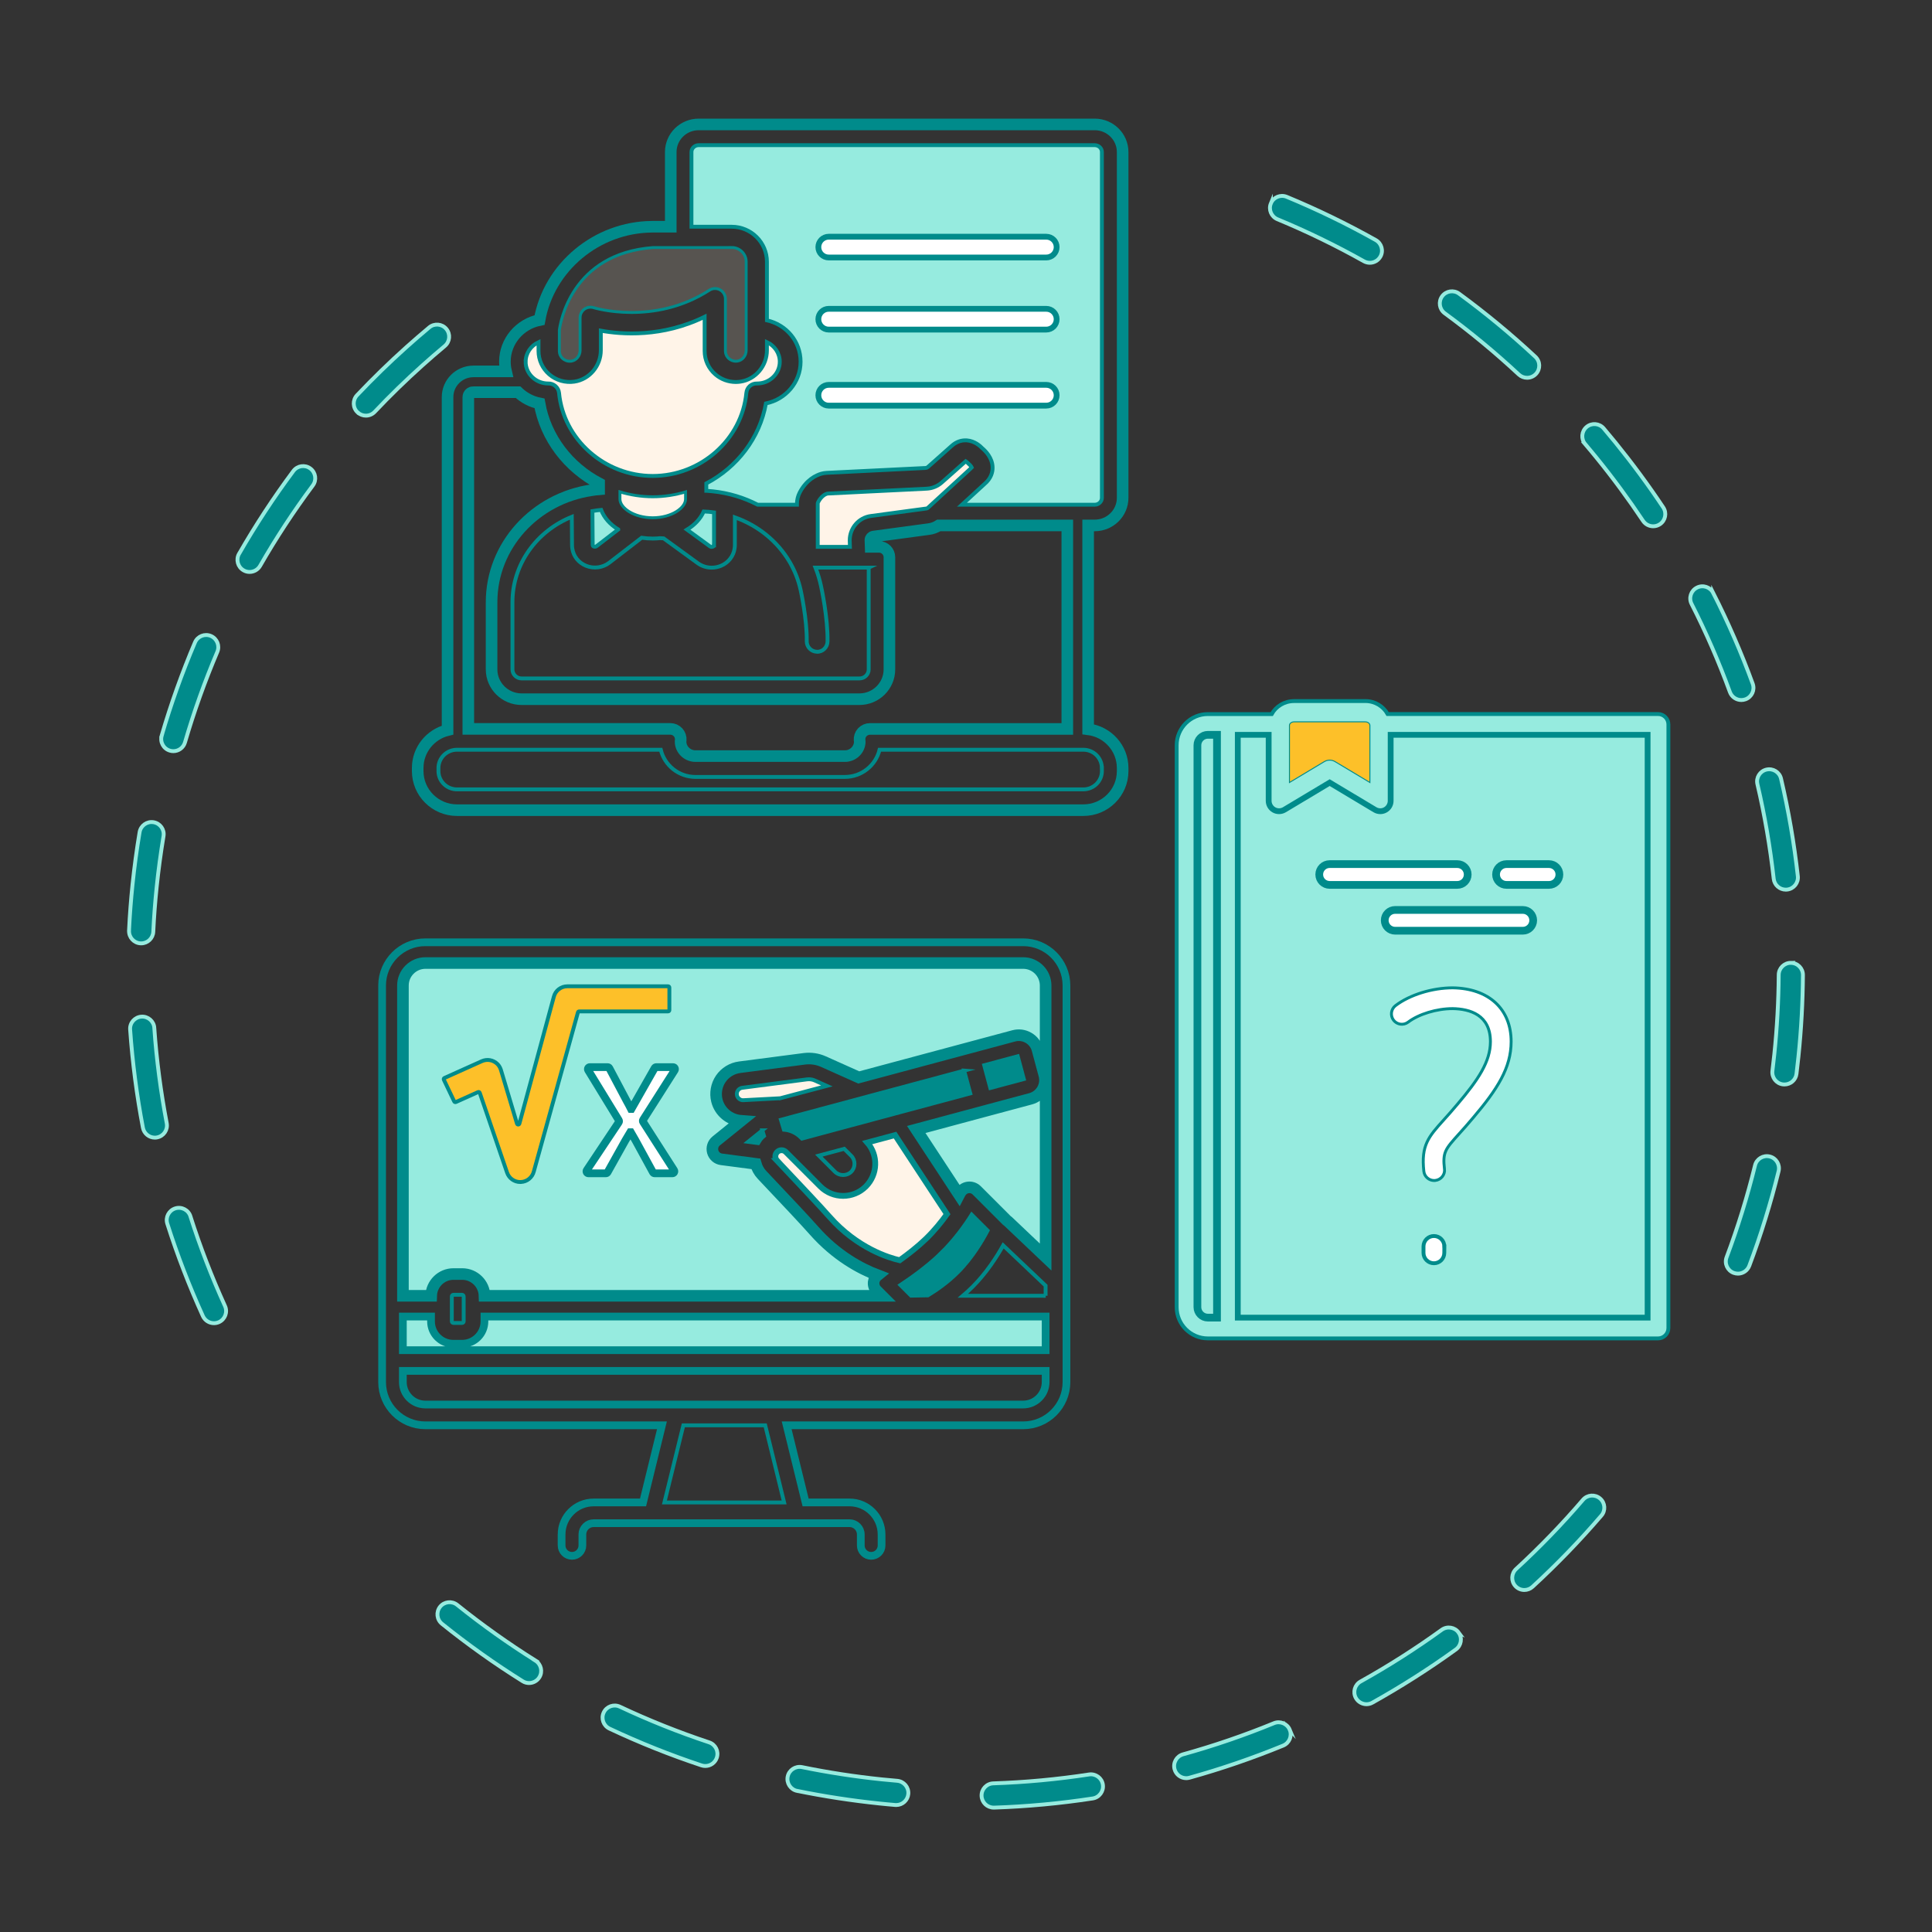<?xml version="1.0" encoding="UTF-8"?> <svg xmlns="http://www.w3.org/2000/svg" id="_Слой_1" data-name="Слой 1" viewBox="0 0 500 500"><rect x="0" y="0" width="500" height="500" fill="#333333" stroke="none"/><defs><style> .cls-1, .cls-2, .cls-3, .cls-4, .cls-5, .cls-6, .cls-7, .cls-8, .cls-9, .cls-10, .cls-11, .cls-12, .cls-13, .cls-14, .cls-15, .cls-16, .cls-17, .cls-18, .cls-19 { stroke-miterlimit: 10; } .cls-1, .cls-2, .cls-3, .cls-4, .cls-5, .cls-6, .cls-7, .cls-8, .cls-9, .cls-10, .cls-11, .cls-13, .cls-14, .cls-15, .cls-16, .cls-17, .cls-18, .cls-19 { stroke: #008b8b; } .cls-1, .cls-5, .cls-10, .cls-15 { fill: #fff; } .cls-1, .cls-9, .cls-14 { stroke-width: .75px; } .cls-2, .cls-4, .cls-6 { fill: none; } .cls-3, .cls-4, .cls-5 { stroke-width: 2px; } .cls-3, .cls-8, .cls-11, .cls-17 { fill: #96ebdf; } .cls-6, .cls-17 { stroke-width: 3px; } .cls-7, .cls-8, .cls-10 { stroke-width: 1.5px; } .cls-7, .cls-9, .cls-13 { fill: #fff4e8; } .cls-12 { stroke: #96ebdf; } .cls-12, .cls-16 { fill: #008b8b; } .cls-14 { fill: #575450; } .cls-18 { stroke-width: .25px; } .cls-18, .cls-19 { fill: #fdc029; } </style></defs><path class="cls-12" d="m465.28,226.75c.19,1.72-1.05,3.28-2.77,3.47-.12.01-.24.02-.35.02-1.58,0-2.94-1.19-3.12-2.79-.92-8.23-2.34-16.48-4.22-24.51-.4-1.69.65-3.38,2.34-3.77,1.69-.39,3.38.65,3.77,2.34,1.94,8.28,3.41,16.78,4.35,25.25Z"></path><path class="cls-12" d="m463.47,249.18c-1.72,0-3.13,1.39-3.14,3.12-.05,6.82-.43,13.74-1.14,20.56-.15,1.43-.31,2.86-.49,4.28-.21,1.72,1.01,3.29,2.73,3.5.13.02.26.02.39.02,1.56,0,2.92-1.16,3.11-2.75.18-1.47.35-2.93.5-4.4.73-7.02,1.12-14.14,1.17-21.16.01-1.73-1.38-3.15-3.12-3.16h-.02Z"></path><path class="cls-12" d="m39.94,266.02c-.12-1.73-1.64-3.04-3.35-2.91-1.73.12-3.04,1.62-2.91,3.35.6,8.5,1.71,17.05,3.31,25.41.29,1.5,1.61,2.55,3.08,2.55.2,0,.39-.02.59-.06,1.7-.33,2.82-1.97,2.49-3.68-1.55-8.12-2.64-16.41-3.22-24.66Z"></path><path class="cls-12" d="m33.39,240.84c.19-3.98.5-8,.91-11.95.47-4.51,1.08-9.06,1.83-13.52.29-1.71,1.91-2.87,3.61-2.58,1.71.29,2.87,1.9,2.58,3.61-.72,4.33-1.32,8.75-1.77,13.14-.4,3.84-.7,7.75-.88,11.61-.08,1.68-1.47,2.99-3.13,2.99-.05,0-.1,0-.15,0-1.73-.08-3.07-1.56-2.99-3.29Z"></path><path class="cls-12" d="m92.53,106.71c-1.26-1.19-1.31-3.18-.12-4.44,4.06-4.29,8.35-8.47,12.76-12.42,1.92-1.72,3.91-3.44,5.92-5.12,1.33-1.11,3.31-.93,4.42.4,1.11,1.33.93,3.31-.4,4.42-1.95,1.63-3.88,3.3-5.75,4.98-4.28,3.83-8.45,7.89-12.39,12.06-.62.65-1.45.98-2.28.98-.78,0-1.55-.29-2.16-.86Z"></path><path class="cls-12" d="m41.84,190.38c2.39-8.18,5.29-16.3,8.62-24.13.68-1.59,2.52-2.34,4.12-1.66,1.59.68,2.34,2.52,1.66,4.12-3.23,7.6-6.05,15.48-8.37,23.43-.4,1.37-1.65,2.26-3.01,2.26-.29,0-.59-.04-.88-.13-1.67-.48-2.62-2.23-2.13-3.89Z"></path><path class="cls-12" d="m49.28,314.79c2.51,7.87,5.52,15.68,8.95,23.21.72,1.58.02,3.44-1.56,4.16-.42.19-.86.28-1.3.28-1.19,0-2.33-.68-2.86-1.84-3.53-7.76-6.63-15.8-9.21-23.91-.53-1.65.39-3.42,2.04-3.95,1.65-.53,3.42.38,3.95,2.04Z"></path><path class="cls-12" d="m61.88,143.31c4.24-7.38,8.96-14.59,14.05-21.42,1.04-1.39,3-1.68,4.39-.64,1.39,1.04,1.68,3,.64,4.39-4.94,6.64-9.53,13.63-13.64,20.8-.58,1.01-1.64,1.58-2.73,1.58-.53,0-1.07-.13-1.56-.42-1.5-.86-2.02-2.78-1.16-4.29Z"></path><path class="cls-12" d="m138.58,429.77c1.47.92,1.92,2.86,1,4.33-.6.95-1.62,1.47-2.66,1.47-.57,0-1.14-.15-1.66-.48-7.22-4.51-14.24-9.51-20.88-14.85-1.35-1.09-1.56-3.06-.48-4.42,1.09-1.35,3.06-1.56,4.42-.48,6.45,5.18,13.27,10.03,20.28,14.42Z"></path><path class="cls-12" d="m333.79,447.66c.66,1.6-.11,3.44-1.71,4.1-7.88,3.23-16.03,6.03-24.24,8.31-.28.08-.56.12-.84.12-1.38,0-2.64-.91-3.02-2.3-.46-1.67.51-3.4,2.19-3.87,7.97-2.21,15.89-4.92,23.53-8.06,1.6-.66,3.44.11,4.1,1.71Z"></path><path class="cls-12" d="m414.43,392.24c-5.54,6.45-11.53,12.65-17.81,18.42-.6.55-1.37.83-2.12.83-.85,0-1.69-.34-2.31-1.01-1.17-1.28-1.09-3.26.19-4.44,6.09-5.6,11.91-11.62,17.29-17.89,1.13-1.32,3.11-1.47,4.43-.34,1.32,1.13,1.47,3.11.34,4.43Z"></path><path class="cls-12" d="m156.24,443.19c.74-1.57,2.61-2.24,4.18-1.5,7.48,3.52,15.26,6.63,23.1,9.23,1.65.55,2.54,2.32,1.99,3.97-.44,1.32-1.66,2.15-2.98,2.15-.33,0-.66-.05-.99-.16-8.08-2.68-16.09-5.88-23.8-9.51-1.57-.74-2.24-2.61-1.5-4.18Z"></path><path class="cls-12" d="m377.48,422.49c1.02,1.41.7,3.37-.7,4.39-6.9,4.99-14.18,9.62-21.61,13.77-.48.27-1.01.4-1.52.4-1.1,0-2.17-.58-2.75-1.61-.84-1.52-.3-3.43,1.22-4.27,7.22-4.02,14.28-8.52,20.99-13.37,1.41-1.02,3.37-.7,4.39.7Z"></path><path class="cls-12" d="m257.17,467.81c-1.69,0-3.08-1.34-3.14-3.04-.06-1.73,1.3-3.19,3.04-3.24,8.26-.27,16.6-1.05,24.77-2.3,1.72-.26,3.32.91,3.58,2.63.26,1.71-.92,3.32-2.63,3.58-8.42,1.29-17,2.09-25.51,2.37-.03,0-.07,0-.1,0Z"></path><path class="cls-12" d="m206.3,463.49c-1.7-.35-2.79-2.01-2.45-3.71.35-1.7,2.01-2.79,3.71-2.45,6.77,1.39,13.72,2.45,20.65,3.17,1.33.14,2.66.26,3.99.37,1.73.15,3.01,1.67,2.87,3.39-.14,1.64-1.51,2.88-3.13,2.88-.09,0-.18,0-.27-.01-1.37-.12-2.74-.24-4.1-.39-7.14-.74-14.29-1.84-21.26-3.26Z"></path><path class="cls-12" d="m443.38,153.45c3.86,7.61,7.3,15.51,10.22,23.5.6,1.63-.24,3.43-1.87,4.03-.36.13-.72.19-1.08.19-1.28,0-2.48-.79-2.95-2.06-2.83-7.75-6.17-15.43-9.92-22.81-.79-1.55-.17-3.44,1.38-4.22,1.55-.79,3.44-.17,4.22,1.38Z"></path><path class="cls-12" d="m410.24,114.93c-1.12-1.32-.96-3.3.36-4.43,1.32-1.12,3.3-.96,4.43.36,1.03,1.21,2.04,2.43,3.05,3.67,4.38,5.4,8.55,11.04,12.37,16.79.96,1.44.57,3.39-.87,4.35-.53.36-1.14.53-1.74.53-1.02,0-2.01-.49-2.62-1.4-3.72-5.58-7.76-11.07-12.02-16.31-.98-1.2-1.96-2.39-2.96-3.56Z"></path><path class="cls-12" d="m454.2,301.6c.41-1.68,2.12-2.71,3.8-2.3,1.68.41,2.71,2.11,2.3,3.8-2.03,8.28-4.58,16.51-7.58,24.48-.47,1.26-1.67,2.04-2.94,2.04-.37,0-.74-.07-1.11-.2-1.62-.61-2.44-2.42-1.83-4.04,2.91-7.73,5.38-15.73,7.36-23.77Z"></path><path class="cls-12" d="m328.9,52.64c.66-1.6,2.49-2.36,4.1-1.7,7.88,3.26,15.64,7.03,23.05,11.19,1.51.85,2.05,2.77,1.2,4.28-.58,1.02-1.64,1.6-2.74,1.6-.52,0-1.05-.13-1.54-.4-7.19-4.04-14.72-7.7-22.37-10.87-1.6-.66-2.36-2.5-1.7-4.1Z"></path><path class="cls-12" d="m377.61,76c6.86,5.02,13.5,10.51,19.74,16.33,1.27,1.18,1.34,3.17.16,4.44-.62.66-1.46,1-2.3,1-.77,0-1.54-.28-2.14-.84-6.06-5.65-12.51-10.99-19.17-15.86-1.4-1.02-1.7-2.99-.68-4.39,1.02-1.4,2.99-1.71,4.39-.68Z"></path><path class="cls-11" d="m353.33,181.44h-18.43c-2.51,0-4.68,1.37-5.78,3.36h-16.52c-4.46,0-8.08,3.62-8.08,8.08v145.42c0,4.46,3.62,8.08,8.08,8.08h116.49c1.48,0,2.69-1.2,2.69-2.69v-156.21c0-1.48-1.2-2.69-2.69-2.69h-69.97c-1.11-1.99-3.27-3.36-5.78-3.36Z"></path><path class="cls-8" d="m426.4,190.17v150.83h-106.06v-150.83h7.99v17.08c0,.97.52,1.86,1.36,2.34.84.48,1.88.46,2.71-.03l11.72-7.02,11.72,7.02c.42.25.9.38,1.38.38s.91-.12,1.32-.35c.84-.48,1.36-1.37,1.36-2.34v-17.08h66.49Z"></path><path class="cls-4" d="m309.89,338.3v-145.42c0-1.49,1.22-2.71,2.71-2.71h2.36v150.83h-2.36c-1.49,0-2.71-1.22-2.71-2.71Z"></path><path class="cls-18" d="m334.9,186.81h18.43c.65,0,1.2.42,1.2.92v14.78l-9.03-5.41c-.42-.25-.9-.38-1.38-.38s-.96.13-1.38.38l-9.03,5.41v-14.78c0-.5.55-.92,1.2-.92Z"></path><path class="cls-5" d="m344.11,223.63h33.04c1.48,0,2.69,1.2,2.69,2.69s-1.2,2.69-2.69,2.69h-33.04c-1.48,0-2.69-1.2-2.69-2.69s1.2-2.69,2.69-2.69Z"></path><path class="cls-5" d="m361.06,240.87c-1.48,0-2.69-1.2-2.69-2.69s1.2-2.69,2.69-2.69h33.04c1.48,0,2.69,1.2,2.69,2.69s-1.2,2.69-2.69,2.69h-33.04Z"></path><path class="cls-5" d="m387.18,226.32c0-1.48,1.2-2.69,2.69-2.69h11.01c1.48,0,2.69,1.2,2.69,2.69s-1.2,2.69-2.69,2.69h-11.01c-1.48,0-2.69-1.2-2.69-2.69Z"></path><path class="cls-1" d="m373.84,302.53c.16,1.48-.9,2.8-2.38,2.97-.1.01-.2.02-.3.02-1.35,0-2.52-1.02-2.67-2.39-.75-6.75,1.23-8.94,5.16-13.31,1.03-1.14,2.19-2.43,3.55-4.06,5.4-6.36,8.52-11.04,8.52-16.18,0-6.94-5.31-8.48-9.77-8.55-4.12,0-8.77,1.41-11.53,3.5-1.18.9-2.87.67-3.77-.51-.9-1.18-.67-2.87.51-3.77,3.67-2.79,9.49-4.6,14.82-4.6,9.33.15,15.1,5.48,15.1,13.92,0,6.79-3.59,12.34-9.78,19.64-1.41,1.69-2.66,3.08-3.67,4.2-3.64,4.04-4.29,4.77-3.81,9.12Z"></path><path class="cls-15" d="m373.8,322.59l-.02,1.68c-.01,1.48-1.21,2.66-2.69,2.66-1.51-.01-2.7-1.23-2.69-2.71v-1.68c.03-1.48,1.23-2.66,2.7-2.66,1.51.01,2.7,1.23,2.69,2.71Z"></path><path class="cls-6" d="m108.1,198.76v.8c0,5.57,4.56,10.11,10.17,10.11h162.1c5.61,0,10.17-4.53,10.17-10.11v-.8c0-5.16-3.91-9.41-8.93-10.03v-52.75h1.7c3.99,0,7.23-3.2,7.23-7.14V39.34c0-3.94-3.25-7.14-7.23-7.14h-102.49c-3.99,0-7.23,3.2-7.23,7.14v19.34h-4.66c-.06,0-.13,0-.19,0-14.37.12-26.69,10.51-29.1,24.14-5.11,1.03-8.97,5.47-8.97,10.79,0,.86.11,1.7.3,2.51h-8.46c-3.68,0-6.68,2.98-6.68,6.64v86.19c-4.43,1.09-7.73,5.06-7.73,9.8Z"></path><path class="cls-6" d="m122.51,101.5h11.56c1.51,1.44,3.42,2.47,5.56,2.9,1.59,8.98,7.49,16.54,15.42,20.7v1.53c-.34.03-.68.06-1.02.1-.31.04-.61.09-.92.14-14.63,2.14-25.89,14.3-25.89,28.98v17.39c0,4.25,3.48,7.71,7.76,7.71h87.44c4.28,0,7.76-3.46,7.76-7.71v-29.02c0-1.48-1.2-2.69-2.69-2.69h-2.17l-.06-1.77c0-.45.35-.84.81-.9l14.24-1.92c.97-.11,1.89-.46,2.66-.96h33.25v52.67h-51.09c-.75,0-1.47.32-1.98.87-.51.56-.76,1.3-.69,2.05,0,.11.02.23.05.31,0,2.1-1.73,3.8-3.86,3.8h-38.66c-2.13,0-3.86-1.71-3.86-3.77.02-.12.03-.24.04-.36.06-.75-.19-1.49-.7-2.04s-1.23-.87-1.98-.87h-52.29v-85.88c0-.7.59-1.27,1.31-1.27Z"></path><path class="cls-13" d="m136.04,93.61c0-2.23,1.37-4.15,3.33-5.06v2.29c0,2.32,1.01,4.52,2.78,6.05,1.78,1.54,4.15,2.22,6.49,1.88,3.91-.58,6.85-4.07,6.85-8.12v-5.07c5.32.97,15.93,1.8,26.87-3.6v8.87c0,2.32,1.01,4.52,2.78,6.05,1.48,1.28,3.36,1.96,5.29,1.96.4,0,.8-.03,1.2-.09,3.91-.58,6.85-4.07,6.85-8.12v-2.11c1.97.91,3.33,2.84,3.33,5.08,0,3.11-2.62,5.63-5.86,5.63-1.5-.06-2.65,1.01-2.79,2.43-1.14,12.05-11.79,21.5-24.24,21.5s-23.1-9.44-24.24-21.5c-.14-1.42-1.43-2.5-2.8-2.43-3.23,0-5.85-2.53-5.85-5.64Z"></path><path class="cls-11" d="m180.82,37.57h102.49c1.02,0,1.86.79,1.86,1.77v89.51c0,.97-.84,1.77-1.86,1.77h-34.36l5.76-5.29c1.84-1.52,2.2-3.22,2.17-4.37-.05-2.51-1.9-4.31-2.65-4.94-.56-.6-2-1.9-4.01-2.05-1.4-.1-2.74.37-3.87,1.37l-6.22,5.53c-.16.14-.37.23-.59.24l-25.59,1.26c-.51.03-.97.1-1.4.23-1.34.39-3.85,1.54-5.58,4.86-.47.9-.72,1.92-.72,2.93v.23h-10.16c-3.54-1.83-7.45-3.02-11.56-3.46-.55-.06-1.09-.11-1.63-.14-.03,0-.07,0-.11,0v-1.91c7.93-4.16,13.84-11.71,15.43-20.7,5.11-1.03,8.97-5.47,8.97-10.79s-3.73-9.6-8.71-10.72v-15.15c0-5-4.09-9.07-9.12-9.07h-10.41v-19.34c0-.97.84-1.77,1.86-1.77Z"></path><path class="cls-2" d="m285.17,198.76v.8c0,2.61-2.15,4.73-4.8,4.73H118.27c-2.65,0-4.8-2.12-4.8-4.73v-.8c0-2.61,2.15-4.73,4.8-4.73h52.74c.97,4.03,4.63,7.04,8.98,7.04h38.66c4.35,0,8.01-3.01,8.98-7.04h52.73c2.65,0,4.8,2.12,4.8,4.73Z"></path><path class="cls-13" d="m239.68,131.61l-14.31,1.93c-3.12.42-5.46,3.1-5.46,6.31l.05,1.68h-8.33v-11.15c0-.15.04-.3.11-.44.84-1.61,1.91-2.07,2.33-2.19,0,0,.05-.01.16-.02l25.6-1.26c1.44-.07,2.82-.64,3.89-1.59l6.21-5.51c.13.08.3.21.39.31.12.14.27.29.42.41.3.24.64.66.75.9-.05.06-.14.15-.3.28l-11.05,10.15c-.07.07-.2.17-.45.19Z"></path><path class="cls-2" d="m224.82,146.91v26.33c0,1.29-1.07,2.34-2.38,2.34h-87.44c-1.31,0-2.38-1.05-2.38-2.34v-17.39c0-9.93,6.35-18.47,15.36-22.1l.06,7.28c0,.32.02.63.07.92.3,2.03,1.64,3.7,3.57,4.48,2.01.81,4.31.5,6.01-.81l8.37-6.45c.93.14,1.89.21,2.88.21.63,0,1.25-.04,1.86-.1l.95.05,8.87,6.45c1.05.75,2.3,1.13,3.57,1.13.82,0,1.64-.16,2.42-.49,1.89-.8,3.2-2.48,3.5-4.46.05-.31.07-.62.07-.95v-7.12c5.98,2.1,11.05,6.21,14.18,11.55.04.08.09.17.14.24,1.24,2.18,2.17,4.55,2.71,7.07.02.08,1.67,7.57,1.57,13.18-.03,1.49,1.15,2.71,2.64,2.74,1.45.09,2.71-1.15,2.74-2.64.11-6.25-1.63-14.12-1.7-14.43-.35-1.62-.83-3.19-1.42-4.7h13.8Z"></path><path class="cls-11" d="m184.78,141.15c0,.06-.03.21-.29.32-.2.09-.51.11-.74-.06l-5.96-4.34c2-1.21,3.51-2.83,4.33-4.7.88.04,1.77.1,2.67.23v8.55Z"></path><path class="cls-9" d="m168.93,134c-4.86,0-8.49-2.55-8.49-4.83v-1.87c2.71.81,5.55,1.26,8.49,1.26s5.79-.45,8.49-1.26v1.87c0,2.28-3.63,4.83-8.49,4.83Z"></path><path class="cls-11" d="m160,137.03l-5.61,4.32c-.24.18-.53.16-.72.09-.24-.1-.26-.23-.27-.3,0-.04-.01-.09-.01-.13,0-.02-.07-8.75-.07-8.75.76-.14,1.52-.23,2.26-.3.76,2.02,2.31,3.77,4.42,5.06Z"></path><path class="cls-14" d="m189.37,64.05c2.06,0,3.74,1.66,3.74,3.69v22.9c0,1.41-.97,2.61-2.26,2.81-1.08.16-1.84-.33-2.19-.63-.59-.51-.92-1.23-.92-1.98v-13.48c0-.98-.54-1.89-1.4-2.36-.4-.22-.84-.33-1.28-.33-.51,0-1.02.14-1.46.43-14.37,9.29-29.81,4.57-29.96,4.53-.81-.26-1.71-.12-2.41.39-.69.51-1.1,1.31-1.1,2.17v8.46c0,1.41-.97,2.61-2.26,2.81-1.08.16-1.83-.33-2.19-.63-.59-.51-.92-1.23-.92-1.98v-5.39c.23-1.84,3.04-19.83,24.28-21.4h20.34Z"></path><path class="cls-10" d="m211.79,63.95c0-1.48,1.2-2.69,2.69-2.69h56.29c1.48,0,2.69,1.2,2.69,2.69s-1.2,2.69-2.69,2.69h-56.29c-1.48,0-2.69-1.2-2.69-2.69Z"></path><path class="cls-10" d="m211.79,82.61c0-1.48,1.2-2.69,2.69-2.69h56.29c1.48,0,2.69,1.2,2.69,2.69s-1.2,2.69-2.69,2.69h-56.29c-1.48,0-2.69-1.2-2.69-2.69Z"></path><path class="cls-10" d="m273.46,102.29c0,1.48-1.2,2.69-2.69,2.69h-56.29c-1.48,0-2.69-1.2-2.69-2.69s1.2-2.69,2.69-2.69h56.29c1.48,0,2.69,1.2,2.69,2.69Z"></path><path class="cls-4" d="m153.63,388.83c-4.57,0-8.29,3.72-8.29,8.29v2.84c0,1.48,1.2,2.69,2.69,2.69s2.69-1.2,2.69-2.69v-2.84c0-1.61,1.31-2.92,2.92-2.92h66.21c1.61,0,2.92,1.31,2.92,2.92v2.84c0,1.48,1.2,2.69,2.69,2.69s2.69-1.2,2.69-2.69v-2.84c0-4.57-3.72-8.29-8.29-8.29h-11.37l-4.9-19.96h61.22c6.17,0,11.19-5.02,11.19-11.19v-102.63c0-6.17-5.02-11.19-11.19-11.19H110.08c-6.17,0-11.19,5.02-11.19,11.19v102.63c0,6.17,5.02,11.19,11.19,11.19h61.23l-3.6,14.68-1.29,5.28h-12.78Z"></path><polygon class="cls-2" points="176.85 368.87 198.04 368.87 202.93 388.83 171.95 388.83 176.85 368.87"></polygon><path class="cls-17" d="m110.08,249.23h154.71c3.21,0,5.82,2.61,5.82,5.82v70.27l-9.72-9.22c-.11-.11-.24-.2-.36-.28l-7.75-7.75c-.61-.61-1.48-.89-2.33-.75-.85.14-1.59.68-1.97,1.46,0,.01-.09.18-.24.46l-11.12-16.93,17.98-4.83,11.64-3.12c2.66-.72,4.25-3.46,3.53-6.12l-1.78-6.63c-.35-1.29-1.17-2.37-2.33-3.03-1.16-.67-2.5-.84-3.79-.5l-11.64,3.12-28.48,7.64-9.16-4.1c-1.55-.69-3.26-.94-4.94-.72l-16.74,2.18c-1.97.26-3.75,1.35-4.87,2.99-1.12,1.65-1.49,3.7-1.01,5.63.74,2.95,3.3,5.03,6.27,5.25l-6.44,5.2c-.84.68-1.19,1.79-.9,2.82.29,1.04,1.17,1.8,2.24,1.94l8.9,1.17c.3,1.03.81,2.02,1.61,2.86l2.14,2.27c3.79,4.01,8.99,9.5,11.32,12.15,5.74,6.5,12.01,9.85,16.45,11.54-.55.44-.92,1.06-1.01,1.76-.1.82.18,1.65.77,2.23l1.34,1.34h-102.83c-.08-3.12-2.63-5.63-5.77-5.63h-2.26c-3.14,0-5.68,2.51-5.77,5.63h-7.31v-80.3c0-3.21,2.61-5.82,5.82-5.82Z"></path><path class="cls-4" d="m110.08,363.49c-3.21,0-5.82-2.61-5.82-5.82v-2.88h166.35v2.88c0,3.21-2.61,5.82-5.82,5.82H110.08Z"></path><path class="cls-3" d="m104.26,349.42v-8.7h7.29v1.26c0,3.19,2.59,5.78,5.78,5.78h2.26c3.19,0,5.78-2.59,5.78-5.78v-1.26h145.24v8.7H104.26Z"></path><rect class="cls-2" x="116.93" y="335.09" width="3.07" height="7.29" rx=".41" ry=".41"></rect><path class="cls-7" d="m201.09,300.36c-.59-.63-.57-1.6.04-2.22.62-.62,1.64-.63,2.26,0l8.92,8.92c3.25,3.25,8.53,3.24,11.77,0,3.11-3.12,3.24-8.11.37-11.37l7.19-1.93,13.44,20.46c-1.42,1.99-3.26,4.27-5.48,6.42-2.09,2.01-4.57,3.94-6.76,5.51-2.69-.61-10.94-3.06-18.18-11.25-2.39-2.71-7.62-8.24-11.44-12.28l-2.14-2.26Z"></path><path class="cls-16" d="m249.52,277.07l1.18,4.39.41,1.51-19.68,5.28-12.84,3.45s-11.06,2.97-11.06,2.97l-.33-.33c-1.21-1.21-2.75-1.85-4.33-1.98l-.77-2.56,47.43-12.73Z"></path><rect class="cls-16" x="255.35" y="274.41" width="8.98" height="6.11" transform="translate(-63.03 76.82) rotate(-15.02)"></rect><path class="cls-2" d="m220.28,299.1c1.15,1.15,1.15,3.02,0,4.17-1.11,1.11-3.05,1.11-4.17,0l-4.2-4.2,6.57-1.76,1.8,1.8Z"></path><path class="cls-13" d="m201.86,284.23l-9.48.5c-.73.06-1.46-.47-1.65-1.22-.15-.61.08-1.08.23-1.3.15-.22.5-.61,1.13-.69l16.75-2.18c.17-.02.33-.03.5-.03.54,0,1.07.11,1.55.33l3.1,1.39-12.12,3.21Z"></path><path class="cls-16" d="m197.29,292.52l.45,1.48c-.13.12-.28.21-.41.33-.46.46-.81.97-1.12,1.51l-2.61-.34,3.7-2.98Z"></path><path class="cls-16" d="m243.34,324.51c3.72-3.59,6.47-7.5,8.13-10.16l4.12,4.12c-1.25,2.4-3.92,7-7.66,10.74-2.69,2.69-5.63,4.72-7.8,6.03l-4.35.08-2.75-2.75c2.75-1.82,6.95-4.8,10.32-8.06Z"></path><path class="cls-2" d="m270.61,335.34h-21.42c.85-.72,1.7-1.49,2.53-2.33,3.64-3.64,6.31-7.86,7.9-10.71l10.98,10.42v2.62Z"></path><g><path class="cls-5" d="m174.6,276.98l-8.15,12.81c-.12.18-.12.4,0,.58l7.99,12.48c.23.35-.02.81-.43.81h-4.57c-.18,0-.35-.1-.45-.25l-4.54-8.31c-.34-.55-.74-1.25-1.21-2.09h-.11c-.09.16-.51.86-1.26,2.09l-4.64,8.31c-.09.15-.26.25-.44.25h-4.49c-.42,0-.67-.47-.43-.82l8.25-12.37c.12-.17.12-.4.01-.58l-7.91-12.92c-.22-.35.03-.8.44-.8h4.58c.19,0,.36.1.45.26l4.46,8.42c.39.7.78,1.41,1.15,2.15h.11l6.01-10.58c.09-.16.26-.25.45-.25h4.3c.42,0,.66.46.43.81Z"></path><path class="cls-19" d="m134.64,305.91c-1.54,0-2.91-.98-3.41-2.44l-7.07-20.65c-.06-.18-.27-.27-.44-.19l-5.74,2.58c-.16.07-.36,0-.43-.16l-2.69-5.64c-.07-.16,0-.36.16-.43l9.68-4.35c1.34-.6,2.95-.35,4.06.76.41.41.69.93.87,1.48l4.17,13.94c.1.31.54.29.62-.02l8.91-32.83c.41-1.6,1.85-2.71,3.5-2.71h26.08c.18,0,.32.15.32.32v5.86c0,.18-.15.32-.32.32h-23.03c-.15,0-.28.1-.31.24l-11.42,41.2c-.4,1.54-1.76,2.65-3.35,2.71-.05,0-.1,0-.14,0Z"></path></g></svg> 